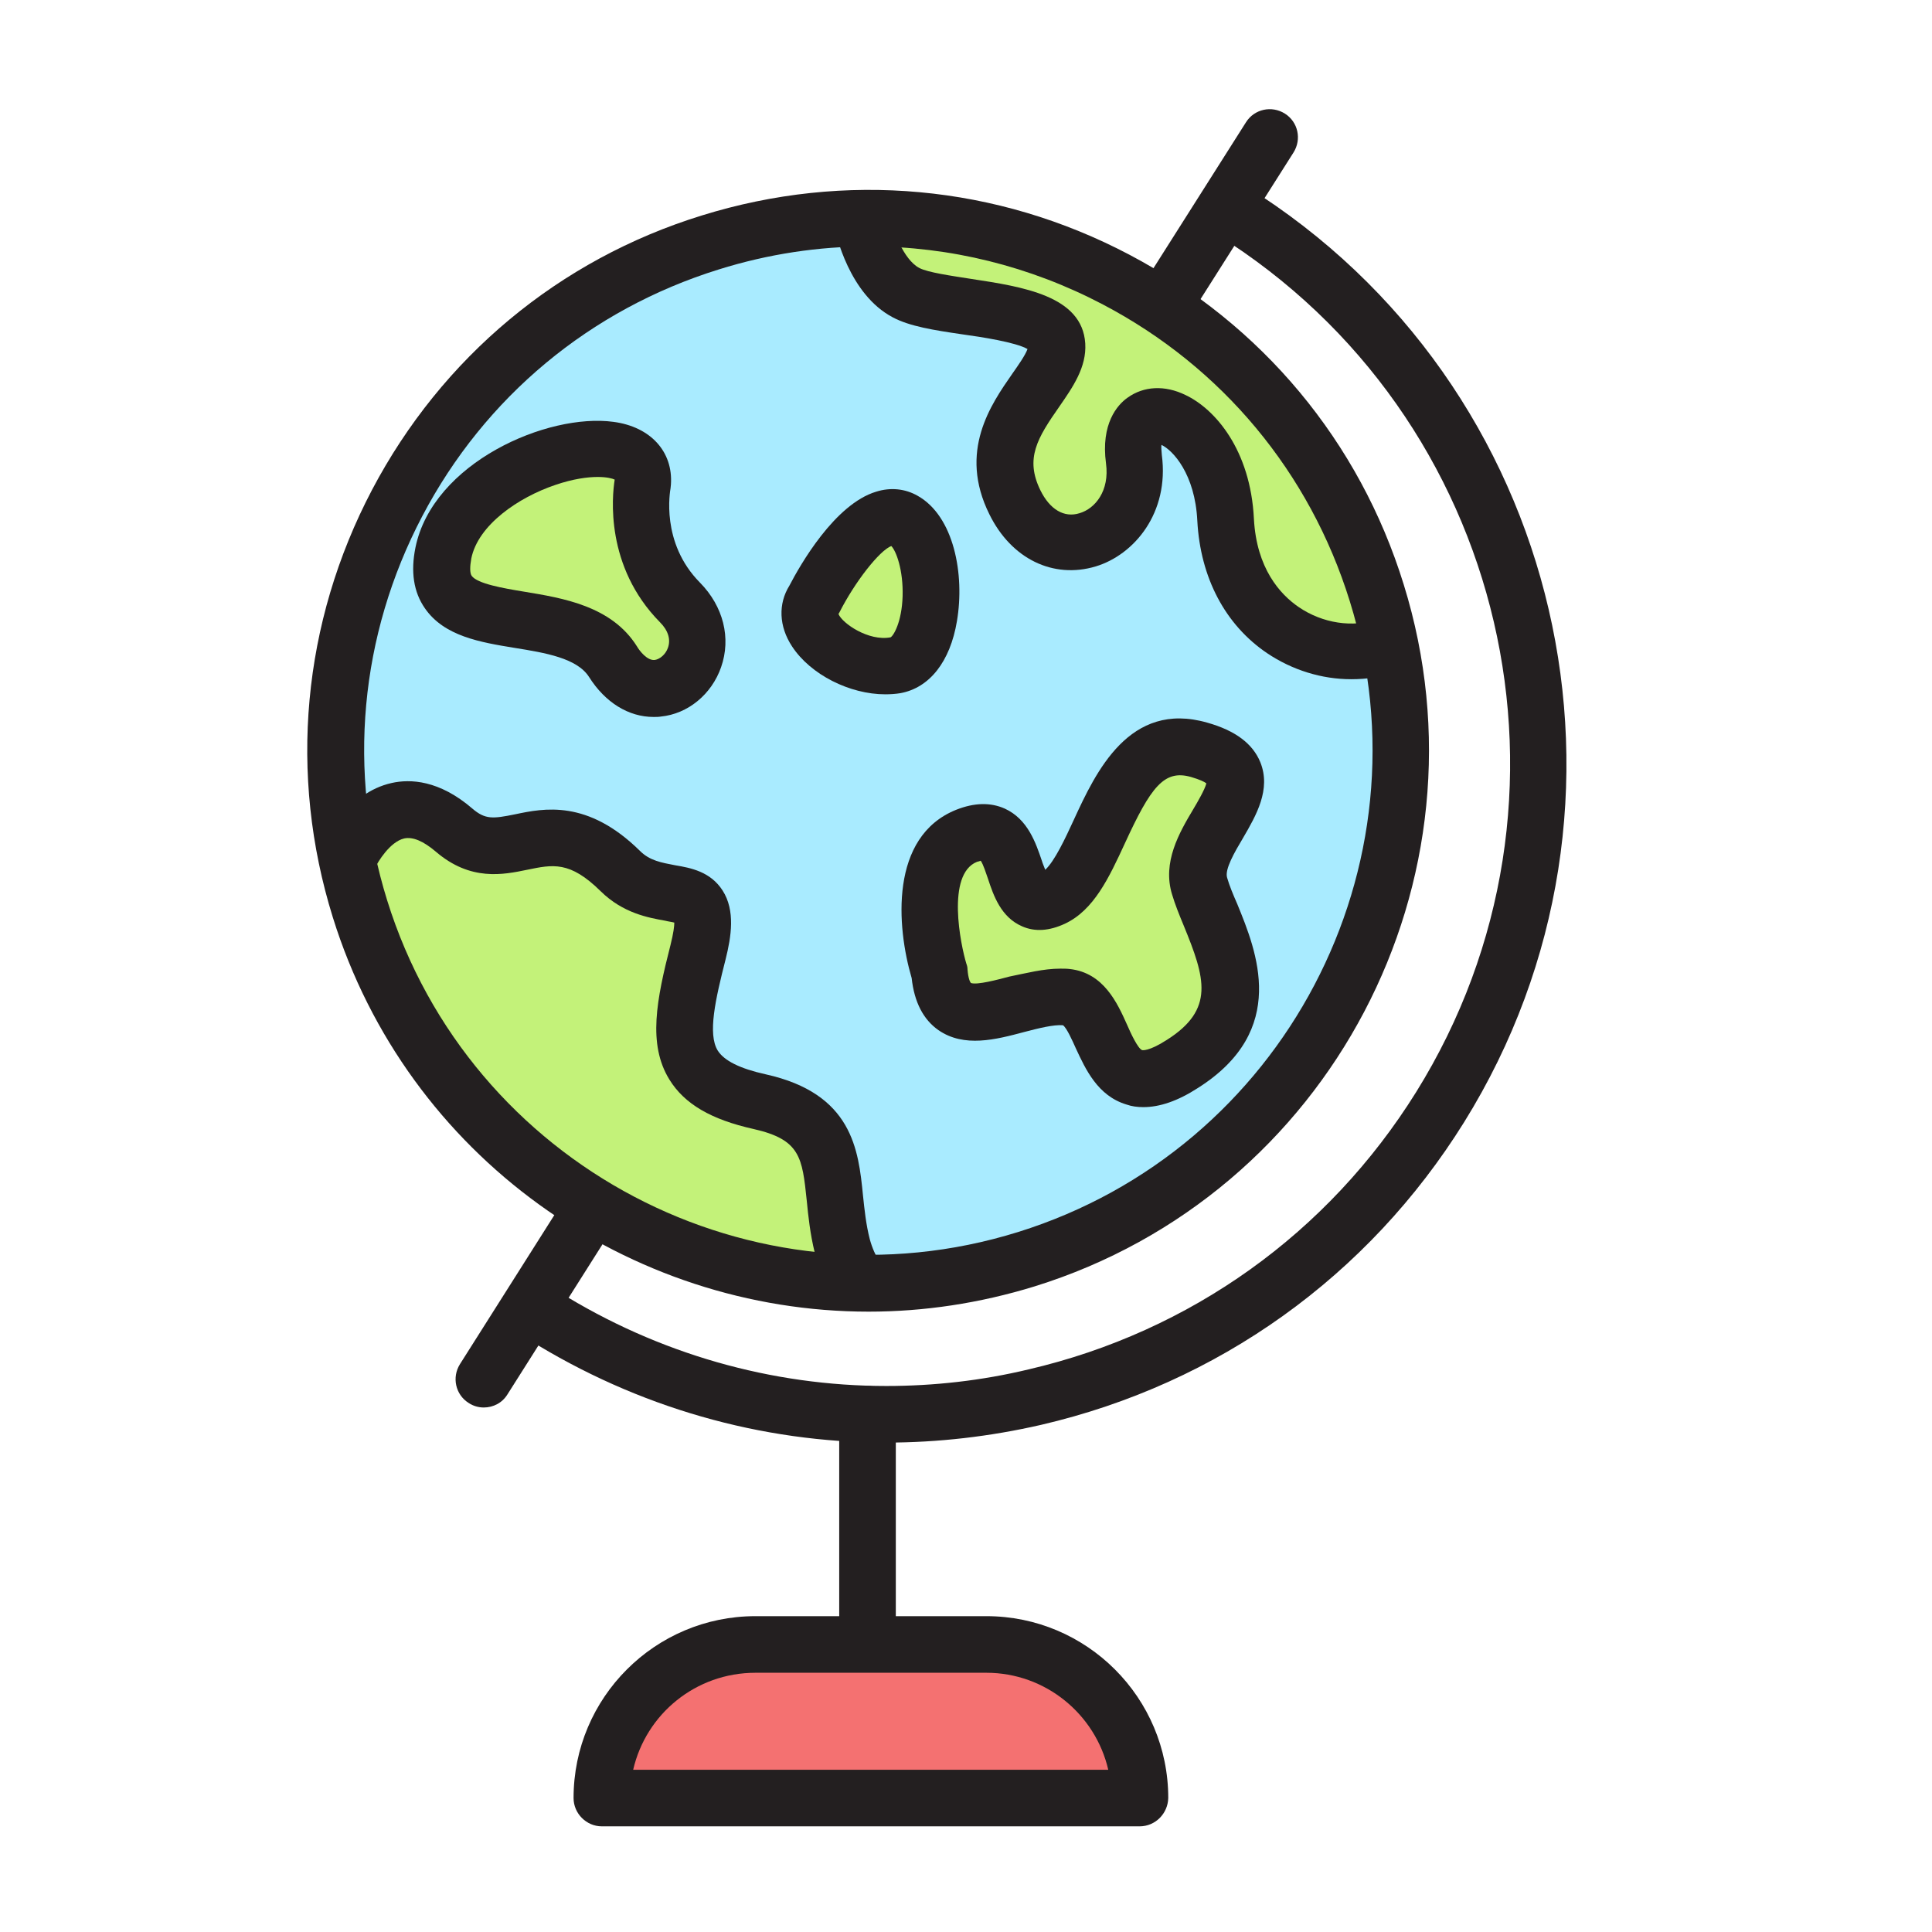 <?xml version="1.0" encoding="utf-8"?>
<!-- Generator: Adobe Illustrator 25.0.0, SVG Export Plug-In . SVG Version: 6.00 Build 0)  -->
<svg version="1.0" id="Layer_1" xmlns="http://www.w3.org/2000/svg" xmlns:xlink="http://www.w3.org/1999/xlink" x="0px" y="0px"
	 viewBox="0 0 512 512" style="enable-background:new 0 0 512 512;" xml:space="preserve">
<g>
	<circle style="fill:#A9EBFF;" cx="230.2" cy="199" r="141.1"/>
	<path style="fill:#C3F279;" d="M92.5,235.4c0,0,9.6-32.1,23-18.5s18.9,2.6,27.9,4.1s13.4,5.4,21.3,11.5c7.9,6.1,14.6,0.1,18.3,9.6
		c3.7,9.5-10.4,32.7,1.4,42.2c11.8,9.5,31.9,10,34.3,22.4c2.4,12.4,9.4,33.7,9.4,33.7S119.8,343.7,92.5,235.4z"/>
	<path style="fill:#C3F279;" d="M226.5,59.2c0,0,4.4,19.1,21.2,21.2s35.9,0.9,29,14s-15.5,32.6-4,42.6c11.5,10,26,6.1,26-7.5
		c0-13.6,6.2-25.5,16.7-17.2c10.4,8.3,3.2,37.3,19.2,51.7c16,14.4,33.9,4.7,33.9,4.7S338.7,54.2,233.7,56.9"/>
	<g>
		<path style="fill:#231F20;" d="M230.2,347.6c-63.4,0-122.2-40.9-142-104.5c-11.8-37.9-8.1-78.1,10.4-113.3
			c18.5-35.1,49.5-61,87.4-72.7C224,45.3,264.2,49,299.3,67.5c35.1,18.5,61,49.5,72.7,87.4l0,0c24.3,78.2-19.6,161.7-97.8,186
			C259.6,345.4,244.8,347.6,230.2,347.6z M230.3,65.3c-13.3,0-26.7,2-39.8,6.1c-34.1,10.6-62,33.8-78.6,65.4
			c-16.6,31.6-19.9,67.7-9.3,101.8c21.9,70.3,96.9,109.8,167.2,87.9c70.3-21.9,109.8-96.9,87.9-167.2c-10.6-34.1-33.8-62-65.4-78.6
			C272.9,70.5,251.7,65.3,230.3,65.3z"/>
	</g>
	<g>
		<path style="fill:#231F20;" d="M234.9,382.3c-33.2,0-65.9-9.3-94.8-27.3c-3.5-2.2-4.6-6.8-2.4-10.3c2.2-3.5,6.8-4.6,10.3-2.4
			c26.5,16.5,56.5,25,86.9,25c12.5,0,25.2-1.4,37.7-4.4c42.9-10,79.4-36.1,102.7-73.5c48.1-77.3,24.4-179.2-52.9-227.3
			c-3.5-2.2-4.6-6.8-2.4-10.3c2.2-3.5,6.8-4.6,10.3-2.4c84.3,52.5,110.1,163.7,57.7,248c-25.4,40.8-65.2,69.3-112.1,80.2
			C262.4,380.7,248.6,382.3,234.9,382.3z"/>
	</g>
	<g>
		<path style="fill:#231F20;" d="M227.2,346.4c-2.4,0-4.8-1.1-6.2-3.3c-2.4-3.5-4.1-7.3-5.1-11.2c-1.2-4.9-1.7-9.6-2.1-13.7
			c-1.2-11.5-1.7-16.2-14.1-19c-11.2-2.5-18.3-6.6-22.3-13.1c-5.8-9.4-3.4-21.2,0.3-35.7c0.8-3.2,1-5,1-5.9
			c-0.7-0.2-1.7-0.3-2.4-0.5c-4.5-0.8-11.2-2-17.1-7.8c-8.2-8.1-12.7-7.1-19.5-5.7c-6.3,1.3-15,3.1-24.2-4.8c-3.3-2.8-6.1-4-8.4-3.5
			c-3.8,0.9-7,6.3-7.6,7.6c-1.7,3.8-6.1,5.5-9.9,3.8c-3.8-1.7-5.5-6.1-3.8-9.9c0.6-1.4,6.3-13.6,18-16.2c4.9-1.1,12.6-0.8,21.4,6.8
			c3.4,2.9,5.4,2.7,11.3,1.5c7.6-1.6,19.2-4,33.1,9.7c2.6,2.6,5.7,3.1,9.3,3.8c4.2,0.7,9.4,1.7,12.6,6.7c3.4,5.3,2.3,12.2,0.8,18.2
			c-2.7,10.6-4.8,19.8-2.1,24.2c1.7,2.7,5.9,4.8,12.7,6.3c23,5.1,24.6,20,25.8,32.1c0.4,3.8,0.8,7.7,1.8,11.6
			c0.6,2.2,1.5,4.4,2.9,6.4c2.3,3.4,1.4,8.1-2,10.4C230.1,345.9,228.7,346.4,227.2,346.4z"/>
	</g>
	<g>
		<path style="fill:#231F20;" d="M358.1,180c-7.8,0-15.6-2.4-22.3-6.9c-11.1-7.5-17.7-20-18.5-35.1c-0.6-12.4-6.5-18.7-9.5-20.1
			c-0.1,0.6,0,1.5,0.1,2.7c2,15.3-7.3,26.4-17.5,29.5c-11.3,3.4-22.4-2-28.2-13.8c-8.3-16.7,0.4-29.1,6.1-37.3c1.4-2,3.4-4.8,4-6.5
			c-3.1-1.8-12.2-3.2-17.3-3.9c-7.5-1.1-13.9-2.1-18.4-4.5C225,78,221.5,61.9,221.1,60.1c-0.8-4.1,1.8-8,5.9-8.8
			c4.1-0.8,8,1.8,8.8,5.9l0,0c0.7,3.5,3.6,11.6,7.8,13.8c2.2,1.2,8.6,2.1,13.7,2.9c13.8,2.1,29.5,4.5,30.3,17.1
			c0.4,6.3-3.3,11.6-6.9,16.8c-5.8,8.3-9.1,13.7-5,22.1c2.5,5.1,6.3,7.4,10.4,6.1c4.1-1.2,8-5.9,7-13.2c-1.4-10.5,3-15.5,5.7-17.4
			c4.3-3.1,9.9-3.4,15.4-0.7c7.8,3.7,17.2,14.5,18.1,32.8c0.7,13.1,6.9,20,11.9,23.4c6.3,4.3,14.3,5.5,21,3.2
			c3.9-1.3,8.2,0.8,9.5,4.7c1.3,3.9-0.8,8.2-4.7,9.5C366.2,179.4,362.2,180,358.1,180z M273,93.1L273,93.1L273,93.1z"/>
	</g>
	<g>
		<path style="fill:#C3F279;" d="M249,257.8c0,0-9.2-29.6,7.2-36.2s9.3,22.9,22.8,16.5s15.2-46,38.7-39.3c23.5,6.7-4,22.6,0.2,36.1
			s18.3,32.7-4.5,47.1s-18.4-16.4-30.6-17.8C270.5,263,250.8,277.9,249,257.8z"/>
		<path style="fill:#231F20;" d="M303,293.4c-1.6,0-3.1-0.2-4.5-0.7c-7.6-2.3-10.8-9.3-13.4-14.9c-0.9-2-2.4-5.4-3.4-6.1
			c-2.5-0.2-6.5,0.8-10.3,1.8c-7.5,2-15.9,4.2-22.7-0.5c-4-2.8-6.4-7.4-7.1-13.8c-4-13.6-5.9-37.5,11.8-44.6c4.8-1.9,9.1-2,12.9-0.3
			c6.1,2.8,8.2,9.1,9.8,13.8c0.2,0.7,0.6,1.6,0.9,2.4c2.5-2.3,5.3-8.3,7.6-13.3c5.8-12.6,14.7-31.6,35.3-25.7
			c7.5,2.1,12.1,5.6,14.1,10.5c2.9,7.2-1.1,14.1-4.6,20.1c-2.2,3.7-4.9,8.3-4.2,10.5c0.6,2.1,1.6,4.5,2.7,7
			c5.1,12.5,13.7,33.4-10.4,48.7C312.1,291.8,307.3,293.4,303,293.4z M281,256.7c0.8,0,1.7,0,2.5,0.1c9,1,12.6,9,15.2,14.8
			c0.9,2.1,2.9,6.4,4,6.7c0,0,1.7,0.4,6.5-2.7c12.8-8.1,10.2-16.4,4.5-30.3c-1.2-2.9-2.3-5.6-3.1-8.3c-2.6-8.5,1.9-16.3,5.6-22.5
			c1.2-2,3.1-5.3,3.5-6.9c-0.5-0.4-1.7-1-4.1-1.7c-7.1-2-10.6,2.6-17.5,17.6c-4.2,9.1-8.2,17.7-15.9,21.3c-4.1,1.9-7.9,2.2-11.3,0.7
			c-5.6-2.4-7.6-8.1-9.1-12.7c-0.5-1.4-1.2-3.7-1.9-4.7c-0.2,0.1-0.6,0.2-1,0.3c-8.2,3.3-4.3,22.1-2.8,27c0.2,0.5,0.3,1,0.3,1.5
			c0.2,2.5,0.7,3.4,0.9,3.6c1.6,0.6,7.2-0.9,10.2-1.7C272,257.9,276.5,256.7,281,256.7z M257.4,260.8L257.4,260.8L257.4,260.8z"/>
	</g>
	<g>
		<path style="fill:#C3F279;" d="M215.7,158.9c0,0,13.7-26.8,23.9-21c10.2,5.7,9.7,36.3-2.2,38.4
			C225.7,178.4,210.3,166.9,215.7,158.9z"/>
		<path style="fill:#231F20;" d="M234.6,184c-9.4,0-19.8-5.2-24.7-12.7c-3.5-5.3-3.7-11.3-0.7-16.1c2.8-5.4,12-21.6,23-24.9
			c3.8-1.2,7.7-0.8,11,1.1c9.6,5.4,12.5,20.8,10.4,33.2c-1.8,10.8-7.3,17.7-15,19.1C237.4,183.9,236,184,234.6,184z M222.2,162.7
			c1,2.5,8,7.3,13.8,6.2c0.8-0.4,3-4.1,3.2-10.9c0.2-6.9-1.7-12-3-13.3c-3.1,1.2-9.6,9.4-13.8,17.7
			C222.3,162.5,222.3,162.6,222.2,162.7z M215.7,158.9L215.7,158.9L215.7,158.9z"/>
	</g>
	<g>
		<path style="fill:#C3F279;" d="M170.5,127.8c0,0-3.9,18,9.8,31.9c13.7,13.8-6.5,33.6-17.7,15.7c-11.2-17.9-50-3.9-45-28.8
			C122.6,121.6,171.8,109.4,170.5,127.8z"/>
		<path style="fill:#231F20;" d="M173.2,190c-6.6,0-12.8-3.8-17.1-10.6c-3.2-5-11.6-6.4-19.7-7.7c-9.2-1.5-18.7-3.1-23.8-10.5
			c-3-4.3-3.8-9.7-2.5-16.1c4.6-22.5,35-35.7,52.5-33.3c9.8,1.3,15.8,7.9,15.2,16.6c0,0.3-0.1,0.7-0.1,1c-0.1,0.7-2.7,14.4,7.8,25
			c6.2,6.3,8.3,14.7,5.6,22.4c-2.5,7.2-8.8,12.4-16,13.1C174.5,190,173.9,190,173.2,190z M158.4,126.4c-2.7,0-6.5,0.5-11.2,2.1
			c-9.8,3.3-20.5,10.6-22.3,19.5c-0.4,2.2-0.4,3.9,0.1,4.6c1.5,2.1,8.4,3.3,13.9,4.2c10.3,1.7,23.2,3.8,29.9,14.5
			c0.7,1.2,2.7,3.8,4.7,3.6c1.4-0.2,2.9-1.5,3.5-3.2c0.8-2.2,0.1-4.6-2.1-6.8c-14.6-14.8-12.7-33.4-12-37.8
			C162.3,126.8,160.8,126.4,158.4,126.4z M170.5,127.8L170.5,127.8L170.5,127.8z"/>
	</g>
	<g>
		<path style="fill:#231F20;" d="M128.2,373c-1.4,0-2.8-0.4-4-1.2c-3.5-2.2-4.5-6.8-2.3-10.3l28.3-44.7c2.2-3.5,6.8-4.5,10.3-2.3
			c3.5,2.2,4.5,6.8,2.3,10.3l-28.3,44.7C133.1,371.8,130.7,373,128.2,373z"/>
	</g>
	<g>
		<path style="fill:#231F20;" d="M308.6,87.9c-1.4,0-2.8-0.4-4-1.2c-3.5-2.2-4.5-6.8-2.3-10.3l27.9-44c2.2-3.5,6.8-4.5,10.3-2.3
			c3.5,2.2,4.5,6.8,2.3,10.3l-27.9,44C313.5,86.7,311.1,87.9,308.6,87.9z"/>
	</g>
	<g>
		<path style="fill:#231F20;" d="M229.9,438.6c-4.1,0-7.5-3.4-7.5-7.5v-56.3c0-4.1,3.4-7.5,7.5-7.5s7.5,3.4,7.5,7.5v56.3
			C237.4,435.2,234,438.6,229.9,438.6z"/>
	</g>
	<g>
		<path style="fill:#F47171;" d="M302,476.5H159.5v0c0-22.5,18.2-40.7,40.7-40.7h61.2C283.8,435.8,302,454,302,476.5L302,476.5z"/>
		<path style="fill:#231F20;" d="M302,484H159.5c-4.1,0-7.5-3.4-7.5-7.5c0-26.6,21.6-48.2,48.2-48.2h61.2
			c26.6,0,48.2,21.6,48.2,48.2C309.5,480.6,306.2,484,302,484z M167.8,469h125.9c-3.4-14.7-16.6-25.7-32.3-25.7h-61.2
			C184.4,443.3,171.2,454.2,167.8,469z"/>
	</g>
</g>
</svg>
